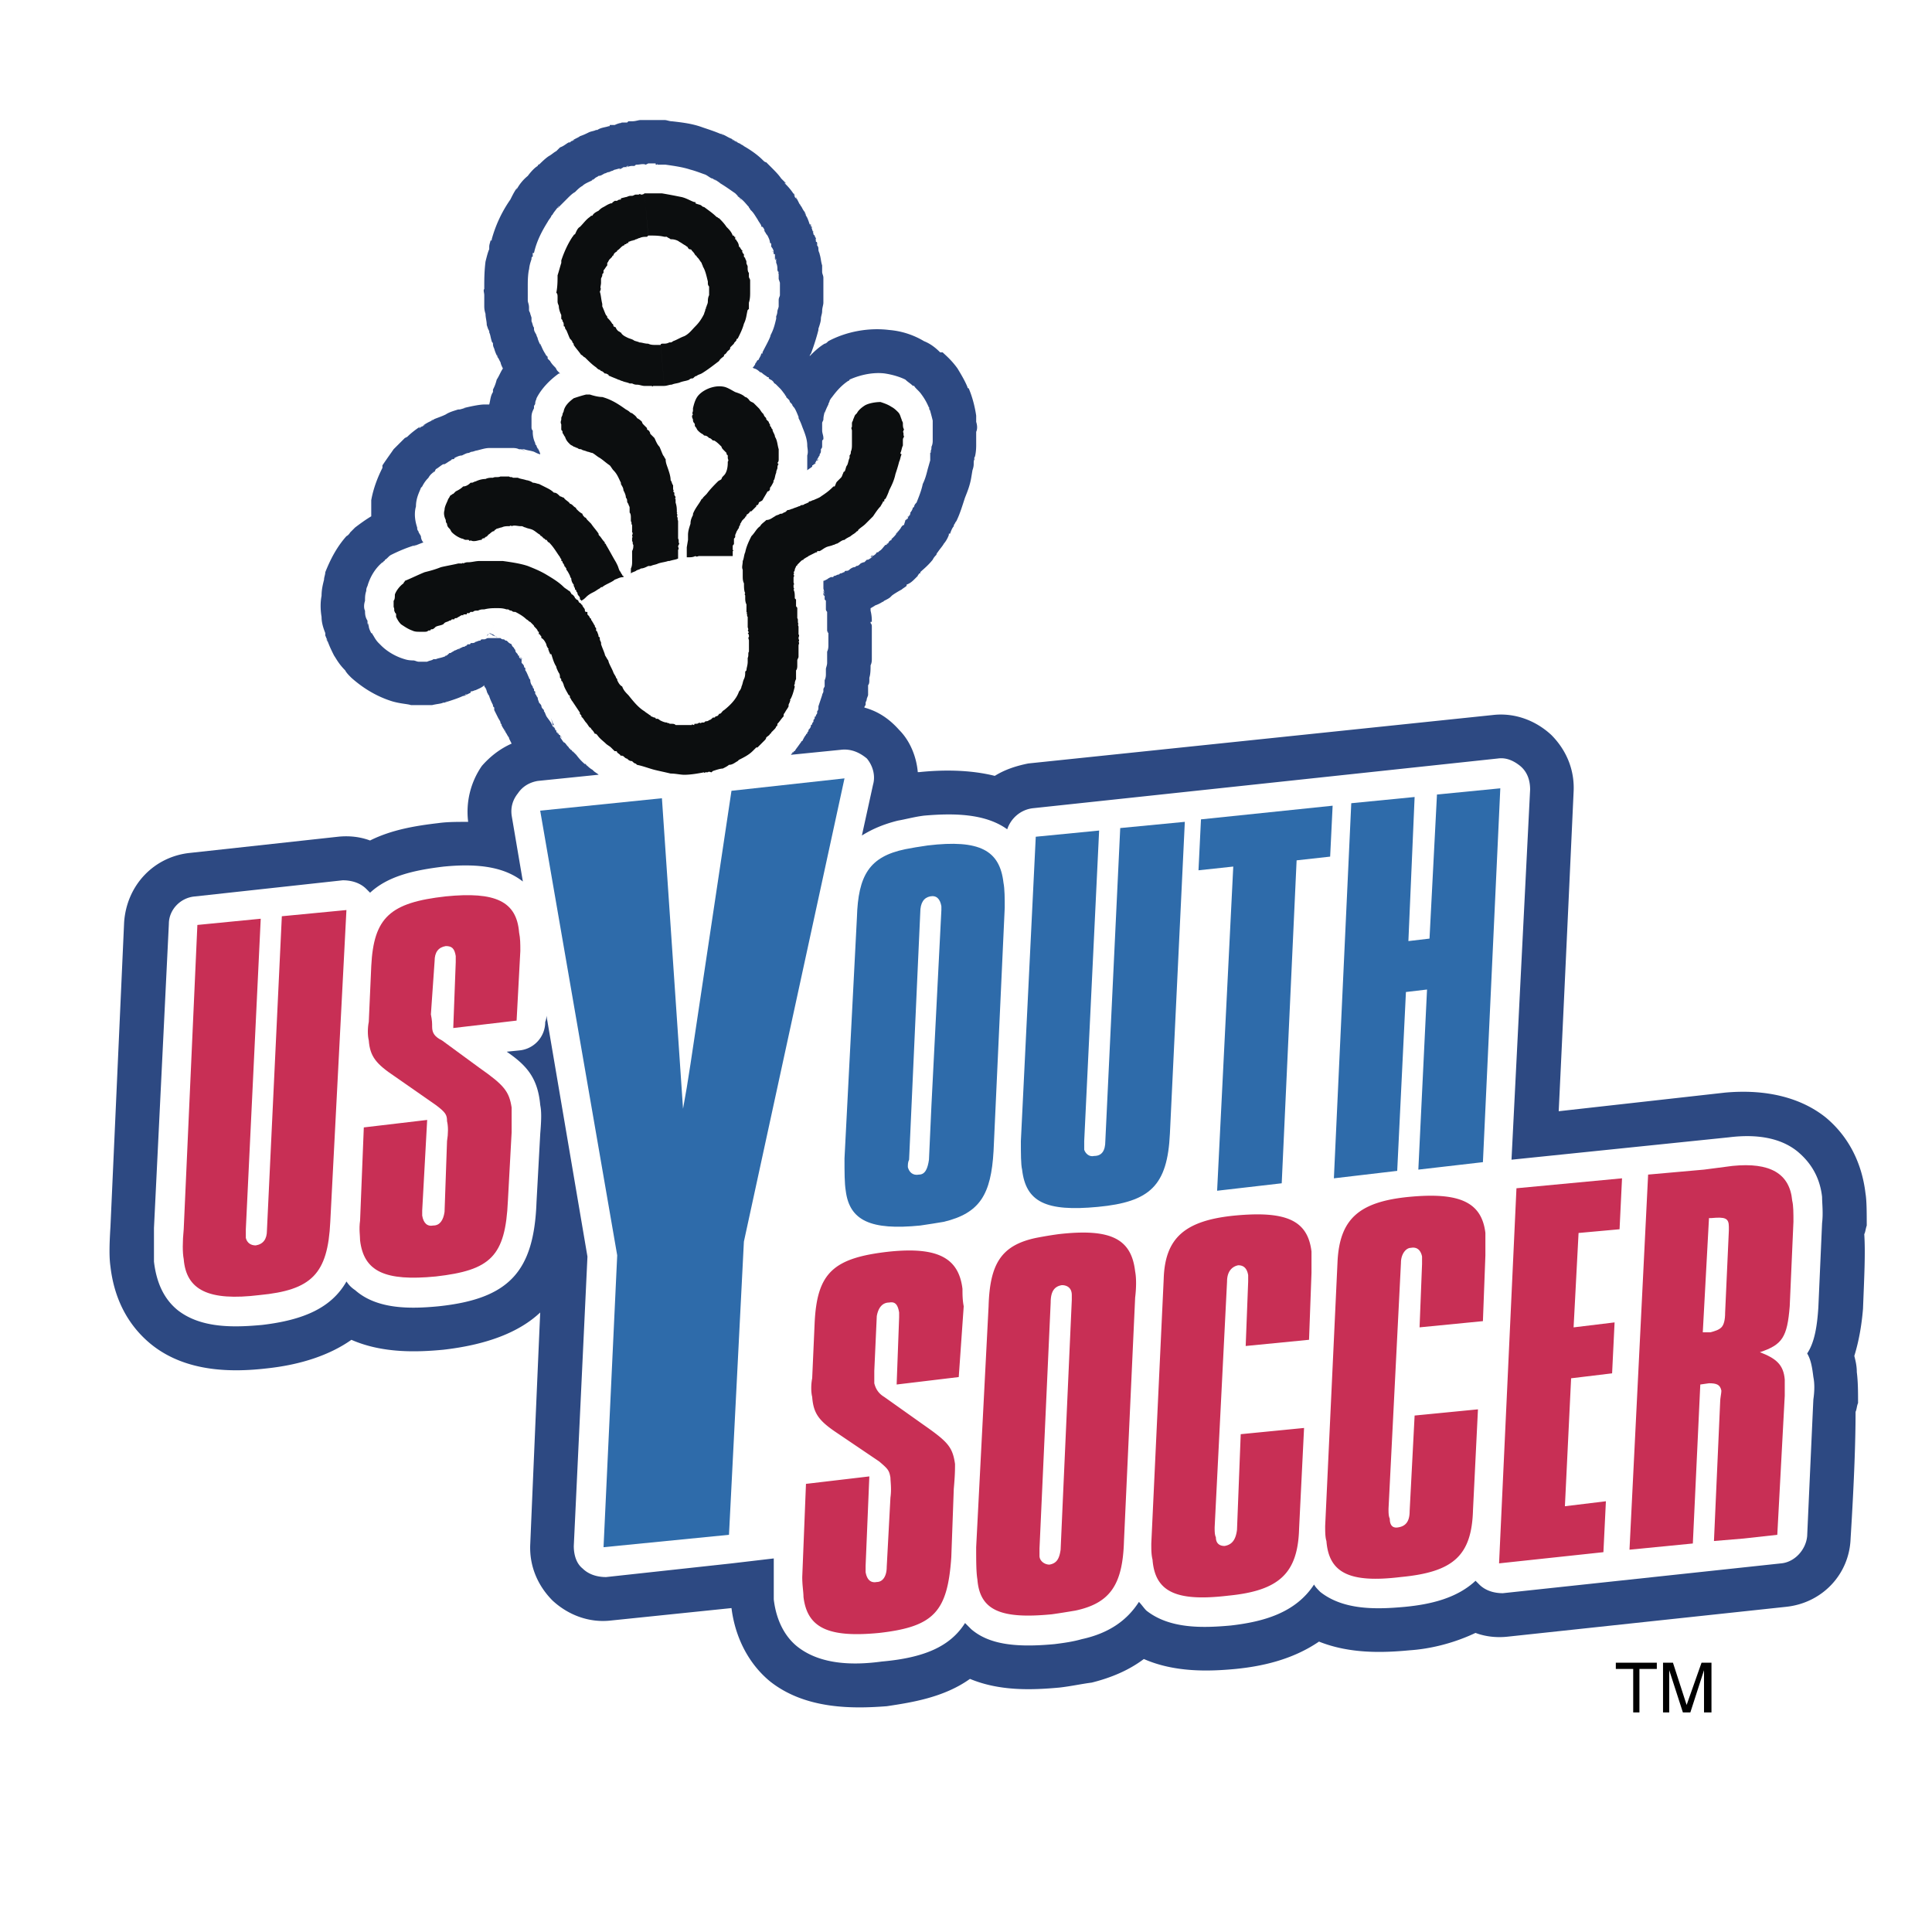 <svg xmlns="http://www.w3.org/2000/svg" width="2500" height="2500" viewBox="0 0 192.756 192.756"><g fill-rule="evenodd" clip-rule="evenodd"><path fill="#fff" d="M0 0h192.756v192.756H0V0z"/><path d="M161.211 165.891v.619h1.734v4.338h.621v-4.338h1.735v-.619h-4.09zM165.92 165.891v4.957h.619v-4.213l1.363 4.213h.744l1.364-4.213v4.213h.744v-4.957h-.992l-1.487 4.213-1.363-4.213h-.992z"/><path d="M186.119 119.049c-.371-3.1-1.734-5.701-3.965-7.561-2.479-1.982-5.949-2.85-10.037-2.479l-16.605 1.859c.494-10.162 1.486-31.848 1.486-31.848.123-2.23-.744-4.213-2.23-5.701-1.611-1.487-3.717-2.23-5.824-1.982l-46.348 4.833c-1.238.248-2.354.62-3.346 1.239-2.478-.62-5.205-.62-7.559-.372h-.124c-.124-1.487-.744-3.098-1.859-4.213-.991-1.115-2.106-1.859-3.47-2.23 0 0 0-.124.124-.248 0-.248 0-.372.124-.62 0 .124-.124.372-.124.372 0-.124.124-.372.248-.743v-.869-.124c0-.124.124-.248 0-.372.124.125 0 .248 0 .372.124-.124.124-.372.124-.496v-.248-.248.248c.124-.372.124-.867.124-1.363v-.124.248c.124-.248.124-.496.124-.619v-.124-.248-.496-.743-.744-.124-.741c0-.124 0-.248-.124-.372v-.124h.124c0-.248 0-.62-.124-1.115v-.248c.248-.124.372-.248.496-.248h.124-.248c.372-.124.62-.248.991-.496-.124.124-.124.124-.248.124.124 0 .248-.124.248-.124.248-.124.496-.248.62-.372l.124-.124c.124-.124.744-.496.991-.62.125-.124.372-.248.496-.372v-.124c.372-.124.62-.372.867-.62l.248-.248c0-.125.124-.125.124-.248h.124v-.124c.248-.248.744-.619 1.239-1.239.124-.248.248-.372.372-.496 0-.124.124-.248.124-.248.248-.372.496-.62.62-.868.124-.124.372-.496.496-.867v-.124h.124c.124-.371.248-.619.372-.743v-.124c.124-.124.124-.248.248-.372.372-.743.62-1.611.868-2.354.248-.619.495-1.239.619-1.982l.124-.744c.125-.372.125-.496.125-.744 0-.124 0-.248.123-.372-.123 0-.123.125-.123.125.123-.125 0-.248.123-.372v-.372-.124.496c.125-.496.125-.991.125-1.239V44.2v-.744-.372c.123-.248.123-.62 0-.992v-.62c-.125-.867-.373-1.858-.745-2.726 0 0-.124 0-.124-.124-.248-.62-.62-1.239-.992-1.859-.62-.867-1.239-1.363-1.487-1.611h-.248c-.496-.495-.992-.867-1.611-1.115a8.057 8.057 0 0 0-3.47-1.115c-1.983-.248-4.213.124-6.072 1.115-.124.124-.248.249-.372.249-.62.372-1.116.867-1.487 1.239 0-.124.124-.248.124-.248.372-.991.62-1.859.743-2.355v-.124c.125-.124.125-.124.125-.248 0 .124 0 .124-.125.248.125-.372.248-.744.248-.992s.124-.496.124-.743c0-.372.124-.62.124-.867v-.248-1.239V27.47v.248c0-.248-.124-.372-.124-.619v-.62c-.124-.372-.124-.743-.248-1.115 0-.124-.125-.248-.125-.496 0-.124 0-.248-.124-.372v-.248s0-.125-.124-.125c0-.124 0-.248-.124-.372.124.124.124.124.124.248v-.248c-.124-.124-.124-.248-.124-.372v.125l-.124-.125c0-.248-.124-.371-.124-.495-.124-.248-.124-.372-.248-.496h.124c0 .124 0 .248.124.372 0 .124 0 .248.124.372 0 0 0-.124-.124-.124v-.248c0-.124-.124-.248-.248-.372-.124-.372-.248-.743-.496-1.115v-.124c.124.248.124.372.248.62-.124-.248-.248-.496-.248-.62-.124-.124-.248-.372-.372-.62v0l-.124-.124c.124.124.124.248.124.248v-.125 0c-.124-.124-.124-.248-.248-.248 0 0 .124 0 .124.124l-.372-.744c0 .124.124.248.124.372 0-.124-.124-.248-.248-.372 0-.124-.124-.248-.124-.372 0 0 .124.124.124.248-.372-.62-.744-.991-.992-1.239v-.124c0 .124.124.124.124.124l-.496-.496c-.248-.372-.62-.743-.991-1.115l-.248-.248-.248-.248c-.124 0-.248-.124-.372-.248-.372-.372-.991-.868-1.859-1.363-.124-.124-.248-.124-.372-.248-.372-.124-.62-.372-.868-.372.124 0 .248 0 .372.124 0 0 .124 0 .124.124 0-.124-.124-.124-.124-.124.124 0 .248.124.248.124-.124 0-.124-.124-.248-.124.124 0 .124 0 .248.124-.248-.124-.248-.124-.372-.248 0 0-.124 0-.248-.124-.372-.124-.62-.372-1.115-.496.124 0 .248 0 .248.124-.496-.248-1.239-.496-1.982-.744-.992-.372-1.983-.496-3.098-.62-.248 0-.496-.124-.744-.124h-2.35c-.248 0-.496.124-.868.124h-.124.124-.248-.124.124-.124.124-.124l-.124.124h-.248-.124.124c-.124 0-.372 0-.496.125.124-.125.248-.125.248-.125h.248c-.372 0-.743.125-.991.248h-.124-.372c0 .124 0 .124-.124.124-.372.124-.744.124-1.115.372h-.248c-.124.124-.248.124-.372.124.124 0 .248 0 .372-.124h.124c-.248.124-.496.124-.744.248s-.496.248-.867.372c-.124.124-.496.248-.868.496.124 0 .248-.124.372-.124-.248 0-.372.124-.496.248h-.124c-.248.124-.496.372-.868.496.248 0 .372-.124.496-.248-.124.124-.248.248-.496.248l-.372.372c-.248.124-.496.372-.744.496-.372.248-.744.619-1.115.991.124-.124.124-.124.124-.248 0 .124-.124.124-.124.248-.248.124-.62.496-.991.991a4.398 4.398 0 0 0-1.116 1.363s0-.124.124-.248c-.248.248-.496.744-.743 1.24a12.831 12.831 0 0 0-1.859 3.965c0 .124 0 .124-.125.124 0 .124-.124.371-.124.619v.248c-.124.248-.248.744-.372 1.239-.124.992-.124 1.858-.124 2.479v.248c-.124.124 0 .372 0 .619v.992c0 .248 0 .496.124.867 0 .372.125.744.125 1.116l.124.372.124.248v.124c.124.248.124.496.248.867 0 .124.124.124.124.249 0 .124 0 .248.124.496.124.496.372.867.372.991 0-.124 0-.248-.124-.372l.371.744v-.124c0 .248.125.495.248.743-.248.372-.372.744-.619 1.115-.124.496-.248.744-.372.992v.248c-.248.372-.248.744-.372 1.239h-.496c-.372 0-1.115.124-2.106.372h.248c-.248 0-.496.124-.62.124h-.124c-.372.124-.868.248-1.239.496-.496.248-.991.372-1.487.62.124 0 .248 0 .248-.124h.248-.124s-.124 0-.248.124c-.372.124-.743.372-1.115.62.124-.124.248-.124.496-.248-.248.124-.372.248-.496.248-.124.124-.124.124-.248.124 0 0 .125 0 .125-.124-.372.248-.868.62-1.24.992l-.248.124-.248.248-.868.867c-.248.372-.62.868-1.115 1.611v.248c-.372.743-.868 1.858-1.116 3.222v1.611c-.619.372-1.115.743-1.61 1.115l-.124.124v.125-.125l-.124.125-.248.248s-.124.248-.372.372c-.991 1.115-1.611 2.354-2.107 3.594 0 .248-.124.496-.124.744-.124.496-.248.991-.248 1.611-.124.62-.124 1.363 0 2.106 0 .496.124.992.372 1.611v.248c.124.248.124.372.248.62-.124-.124-.124-.248-.124-.372.248.744.496 1.239.744 1.735.248.372.495.867 1.115 1.487.124.248.372.496.62.743 1.115.992 2.479 1.859 4.089 2.354.868.248 1.487.248 1.859.372h2.108c.496-.124.868-.124 1.116-.248h.124c.124-.124.248-.124.496-.124-.124 0-.372 0-.496.124.744-.248 1.611-.496 2.23-.868-.124 0-.248.125-.371.248l.743-.372v-.124c.248 0 .372-.124.496-.124.248-.124.62-.248.868-.496v.124c.124.125.124.248.248.372-.125-.124-.125-.124-.125-.248.125.248.125.496.248.619 0 .125.124.125.124.248v-.124c-.124 0-.124 0-.124-.125 0 .125 0 .125.124.125v.124c.124.372.248.62.372.868 0-.124-.124-.124-.124-.248 0 .124.124.124.124.248v.124l.124.124v.248l.372.744c.124.248.248.372.248.496 0 .125.125.248.125.248 0-.124-.125-.124-.125-.248.125.372.372.744.496.868v.123h.124c-.124 0-.124 0-.124-.123 0 0-.124 0-.124-.125.248.372.372.62.496.868 0 0 0-.124-.124-.248l.372.744c-1.116.496-2.107 1.239-2.974 2.23a8.044 8.044 0 0 0-1.363 5.577c-1.115 0-2.106 0-2.974.124-2.106.248-4.585.62-6.815 1.735-.992-.372-2.107-.496-3.222-.372l-14.747 1.611c-3.594.372-6.32 3.222-6.568 6.939l-1.363 30.361c-.124 1.982-.124 3.098 0 3.965.372 3.223 1.735 5.824 3.966 7.684 3.594 2.975 8.426 2.85 11.648 2.479 3.47-.373 6.32-1.363 8.427-2.85 3.098 1.361 6.568 1.238 9.17.99 4.337-.496 7.559-1.734 9.666-3.717-.372 8.426-.991 23.049-.991 23.049-.124 2.23.744 4.213 2.23 5.701 1.611 1.486 3.718 2.23 5.824 1.982l12.021-1.24c.372 2.975 1.735 5.576 3.842 7.312 3.594 2.85 8.426 2.725 11.648 2.479 2.479-.373 5.7-.867 8.303-2.727 2.974 1.238 6.197 1.115 8.923.867 1.115-.125 2.23-.371 3.221-.496 1.982-.496 3.719-1.238 5.205-2.354 3.098 1.363 6.568 1.238 9.17.99 2.479-.248 5.576-.867 8.303-2.727 3.098 1.24 6.443 1.115 9.047.867 1.857-.123 4.213-.619 6.568-1.734.99.373 2.105.496 3.221.373l27.76-2.975c3.594-.373 6.318-3.223 6.443-6.816.371-5.947.496-9.914.496-12.639.123-.248.123-.621.248-.869 0-1.115 0-2.105-.125-3.098 0-.619-.123-1.115-.248-1.611.496-1.609.744-3.221.867-4.709.125-3.221.248-5.576.125-7.436.123-.246.123-.494.248-.867-.002-1.36-.002-2.477-.127-3.219z" fill="#2d4982"/><path d="M179.428 114.959c-1.611-1.363-3.965-1.859-6.939-1.488l-21.686 2.232 1.857-36.93c0-.867-.246-1.735-.99-2.354-.619-.496-1.363-.867-2.23-.744l-46.348 4.957c-1.238.124-2.23.991-2.602 2.107-2.23-1.611-5.453-1.611-8.303-1.363-.991.124-1.859.372-2.603.496-1.487.372-2.602.868-3.594 1.487l1.115-5.081c.248-.867 0-1.859-.619-2.603-.744-.619-1.611-.991-2.603-.867l-4.957.496c0-.125.124-.125.124-.125v-.124h.124c0-.124.124-.124.124-.124.124-.248.372-.496.496-.744a1.535 1.535 0 0 1-.248.372c.124-.125.248-.372.372-.496 0-.124.124-.124.124-.124.124-.248.248-.496.372-.62 0-.124.124-.124.124-.124 0-.125 0-.125.124-.248v-.125c.248-.248.372-.496.372-.867 0 .372-.124.62-.372.867.124-.124.248-.248.248-.496.124 0 .124-.124.124-.124 0-.125.124-.125.124-.248v-.124c0 .124 0 .124-.124.248.124-.124.124-.124.124-.248.124-.124.124-.124.124-.248s.124-.124.124-.124 0 .124-.124.124c.124 0 .124-.124.124-.248.124-.124.124-.124.124-.372.124-.124.124-.248.124-.496h.125-.125l.372-1.115c0-.125.124-.248.124-.372v-.248l.125-.248v-.243-.124-.125-.124c.124-.248.124-.496.124-.62v-.496c0-.124.124-.372.124-.62v-.372-.248-.124-.248-.124s.124-.125 0-.248c.124.124 0 .248 0 .248v0c.124-.125.124-.248.124-.372 0 .124 0 .248-.124.372.124-.248.124-.496.124-.62v-.248-.496-.495 0l-.124-.124h.124s-.124 0-.124-.124v-.372-.372-.248s0 .124 0 0v-.496-.248-.124s-.124-.124-.124-.248v-.744-.124l-.124-.124v-.248-.124.124-.124c-.125 0-.125-.124-.125-.248v-.124c0 .124.125.248.125.372 0-.124-.125-.372-.125-.496.125.124.125.372.125.62v-.248c0-.248-.125-.496-.125-.62v-.124-.248-.372c.125 0 .248-.124.372-.124h-.124.124V57.7v.124c-.124 0-.248.124-.248.124.124-.124.248-.124.372-.248l.248-.124h.124-.124.248c0-.124.124-.124.124-.124.124 0 .248-.125.372-.125s.124-.124.248-.124.248-.124.372-.124c0-.124.124-.124.124-.124.124 0 .248 0 .372-.124s.372-.248.496-.248.124-.123.248-.123.248-.125.372-.248c0 0 .248-.124.372-.124l.248-.248h.124c.248-.124.372-.248.495-.372l.124-.124-.124.124-.251.132s0-.124 0 0c.124-.248.248-.248.124-.124v-.124.124c.124 0 .372-.124.496-.372.124 0 .248-.124.372-.372-.124.248-.248.372-.372.372h.124l.124-.124c.248-.124.371-.372.619-.62h.124c0-.125 0-.125.124-.125.124-.248.248-.371.372-.496v.125c-.124 0-.124.124-.248.124.248-.248.62-.496.867-.992a.266.266 0 0 1-.248.248c.248-.124.372-.371.496-.496.124-.248.248-.372.372-.372 0-.124.124-.372.124-.496.124 0 .124-.124.248-.124v-.124c0-.124.124-.124.248-.372-.124.124-.124.248-.248.372v-.124a.267.267 0 0 0 .248-.248c.248-.496.248-.496 0 0v-.124c.124-.124.248-.372.248-.496.124 0 .124-.124.124-.124v.124c0-.248.124-.371.248-.496.248-.619.496-1.239.62-1.858.248-.496.372-.992.496-1.487l.248-.867v-.372-.372l.125-.124h-.125c.125-.124.125-.372.125-.496.124-.248.124-.496.124-.62v-.744-.124-1.116a20.304 20.304 0 0 0-.372-1.363c0 .124 0 .248.124.372-.248-.62-.495-1.115-.867-1.611-.248-.372-.62-.62-.743-.868h-.124c-.248-.248-.496-.372-.744-.62-.496-.248-1.239-.496-2.107-.62-1.115-.124-2.354.124-3.47.62 0 .124-.124.124-.124.124-.743.496-1.239 1.115-1.61 1.611l.124-.124c-.124.124-.248.248-.372.496 0 .124-.124.248-.124.372-.124.248-.248.496-.372.867v-.248c0 .248-.125.496-.125.868 0 .124-.124.248-.124.372v.744c0 .248.124.496.124.743v.124c-.124.124-.124.124-.124.248v.496c0 .124-.124.248-.124.248v.124c0 .124 0 .248-.124.372v.124c-.125.124-.125.248-.248.371v.125l-.124.124c.124-.124.248-.124.248-.248l-.248.248v0c0 .124 0 .124-.124.248v-.124.124c0-.124 0-.124.124-.124 0-.124 0-.248.124-.248l-.124.124.124-.124c-.124.124-.248.248-.248.372-.124 0-.124.124-.248.124v.124c-.124.125-.372.248-.495.372v-.496-.62-.371c.124-.372 0-.744 0-.992 0-.62-.248-1.239-.496-1.859a5.979 5.979 0 0 0-.372-.867v-.124c-.248-.62-.372-.867-.496-.991s-.124-.248-.248-.372c.124.124.124.124.124.248 0-.124-.124-.248-.248-.372v-.124.124c0-.124-.124-.124-.124-.248l.124.124c-.124 0-.124-.124-.124-.124l-.125-.124-.124-.124v-.124l-.124-.124c0 .124.124.124.124.124-.248-.248-.372-.496-.62-.744l-.372-.372.124.124-.371-.372c0 .124.124.124.248.248l-.372-.372c-.124-.124-.248-.124-.372-.248v-.124h-.124c-.124-.124-.372-.248-.496-.372l.124.124-.124-.124s.124 0 0 0c0 0-.124-.124-.248-.124-.248-.248-.496-.372-.62-.372l-.124-.124c.124 0 .124-.124.248-.248 0-.124.124-.248.124-.248s.124-.124 0-.124c.124 0 .124-.124.248-.124 0-.124.125-.248.248-.496 0 .124-.124.124-.124.248 0-.124.124-.248.124-.372h.124c0-.125 0-.125.124-.248-.124.123-.124.123-.124.248v-.125c.372-.743.744-1.363.868-1.858 0 0 0 .124-.124.248.372-.62.496-1.239.62-1.735v-.124-.125c.124-.248.124-.495.124-.743v.248c0-.124.125-.372.125-.496v-.619c0-.248.124-.372.124-.496v-.743-.124-.372l-.124-.371v-.62c-.125 0 0-.124-.125-.248.125.125.125.248.125.372l-.125-.372c0-.248 0-.496-.124-.743v-.124c0-.248-.124-.372-.124-.496 0 0 0 .124.124.248v.124l-.124-.124v-.124-.372h-.124v-.248.124c0-.124-.125-.248-.125-.248 0 .124 0 .124.125.248-.125-.124-.125-.248-.125-.248 0-.124-.124-.248-.124-.248s.124.124.124.248v-.248.248l.125.124c0-.124-.125-.372-.248-.496v-.249c0-.123-.124-.123-.124-.123 0-.248-.124-.496-.248-.744 0 0-.124-.125-.124-.248v.248c0-.248-.124-.372-.248-.496 0 0 .124 0 .124.124v.124a.947.947 0 0 0-.248-.62c-.124 0-.124 0-.124-.124-.124-.248-.248-.372-.372-.62-.248-.372-.372-.62-.62-.867l-.123-.124c0-.125-.125-.125-.125-.248-.248-.248-.496-.62-.867-.868l-.372-.372.248.248s-.124 0-.124-.124c.124.124.248.248.248.372.124 0 .124.124.124.124-.124-.248-.372-.496-.619-.743-.372-.248-.868-.62-1.487-.992-.124-.124-.372-.248-.496-.372 0 .124 0 .124.125.124-.125 0-.125-.124-.248-.124 0 0-.125-.124-.248-.124-.248-.124-.372-.248-.62-.372-.371-.124-.991-.372-1.487-.496-.744-.248-1.611-.372-2.479-.496h-.372.248-.62s-.124 0-.124-.124v.124c.124 0 .372 0 .496.124-.124-.124-.372-.124-.62-.124v-.124h.248-.991l-.248.124c-.248-.124-.62 0-.868 0-.124 0-.124 0-.248.124h-.124-.124c-.248 0-.495.124-.619.124.124-.124.124-.124.248-.124-.124.124-.372.124-.496.124-.124.124-.248.124-.248.124h.124c-.124 0-.248.124-.372.124.124 0 .124-.124.248-.124-.248 0-.496.124-.62.124l-.248.124c-.124 0-.248.124-.372.124s-.248.124-.372.124c-.248.124-.372.248-.62.248-.124.124-.248.124-.372.248s-.244.133-.244.133l-.124.124c.124 0 .124-.124.248-.124-.496.248-.867.372-1.115.62-.248.124-.496.372-.744.62-.248.124-.496.372-.744.619.125-.124.125-.248.248-.248-.124 0-.124.124-.248.248l-.991.991c0-.123.125-.123.125-.248-.248.372-.496.62-.62.868l-.124.124c0 .124-.248.372-.372.62-.62.991-1.115 1.982-1.363 3.098h-.124v.372c-.124 0-.124.124-.124.248-.124.372-.248.744-.248 1.239v-.248c-.124.62-.124 1.239-.124 1.735V29.95c0 .248.124.372.124.744v.248c0 .124.124.248.124.372l.124.372v.372l.124.124-.124-.124c.124.248.124.496.248.62v.124c0 .248.124.372.248.62-.124-.124-.124-.248-.124-.248s0 .124.124.248c0 .124.124.248.124.372.124.372.248.62.372.744-.124-.124-.124-.124-.124-.248.124.248.248.619.496.991.124.248.248.372.248.372v.124l.248.248c.124.248.372.495.496.619s.124.248.248.372l.248.248h-.124.124-.124c-.868.62-1.735 1.487-2.231 2.479 0 .124-.124.248-.124.496 0 0 0 .124-.124.248v.248c-.124.248-.248.495-.248.867v.991c0 .124 0 .248.124.372v.124c0 .496.124.867.248 1.115 0 .124 0 .124.124.248 0 .124.124.248.124.372l.124.124c-.124-.124-.124-.124-.124-.248.124.248.248.496.248.62-.124 0-.372-.124-.62-.248-.372-.124-.619-.124-.991-.248h-.496c-.248-.124-.496-.124-.62-.124h.248-1.24-.248-.371-.744c-.372 0-.744.124-1.239.248-.124 0-.372.124-.496.124s-.248.124-.372.124-.372.124-.62.248c-.248 0-.496.124-.744.248 0 .123-.124.123-.248.123l-.124.125c-.248.124-.372.248-.62.372h-.124c-.248.124-.496.372-.744.496l-.124.248c-.124 0-.248.125-.248.125.124-.125.124-.125.248-.125a1.5 1.5 0 0 0-.62.62c-.124.124-.372.372-.62.867l-.124.124c-.124.372-.496.991-.496 1.859-.248.868 0 1.735.124 2.107 0 .124 0 .248.124.371v0c0 .125.125.248.248.496 0 .248.124.496.248.62-.372.124-.62.248-.992.372.125-.124.125-.124.248-.124-.868.248-1.735.62-2.478.991-.248.124-.372.372-.62.496 0 .124-.124.124-.124.124s0 .124-.124.124l-.248.248.248-.248c-.744.62-1.239 1.487-1.487 2.354-.124.248-.124.372-.124.496-.124.372-.124.62-.124.991-.124.372-.124.744 0 .992 0 .248 0 .619.248.991v.124c0 .124 0 .248.124.248l-.124-.124c0 .124 0 .124.124.124v.124c-.124-.124-.124-.248-.124-.248 0 .124.124.124.124.248 0 .248.124.496.248.744 0 0 .124 0 .124.124.124.124.248.495.62.867l.248.248c.62.62 1.487 1.115 2.354 1.363.372.124.744.124.992.124h-.248.124c.125 0 .372.124.496.124h.248-.248.868c.248-.124.495-.124.619-.248h.124-.124.248c.248-.124.619-.124 1.115-.372-.124 0-.124 0-.248.124.248-.124.372-.248.496-.372h.125c.124-.124.248-.124.371-.248h.248-.248c.125 0 .248-.124.372-.124s.124-.124.124-.124h.124c-.124 0-.124 0-.124.124h-.124-.124c.124 0 .372-.124.62-.248h.124c.124-.124.248-.124.248-.124h-.248.248l.124-.124-.124.124c0-.124.124-.124.124-.124h.124s.124 0 .124-.124h.124c.124 0 .248 0 .372-.124.124 0 .248-.124.496-.124 0-.124.124-.124.248-.124h.124c.124 0 .248-.124.372-.124h-.124 1.115s-.124-.124-.248-.124h.248c-.248 0-.372-.124-.496-.124h-.124.124c-.124-.124-.248-.124-.372-.248 0 .124-.124.124-.248.248.124-.124.248-.124.248-.248-.124.124-.124.248-.248.248l-.125.124.372-.372c.496-.62.744-1.363.744-2.23 0 .867-.248 1.611-.744 2.23.124 0 .124-.124.124-.124s0 .124-.124.124c.124 0 .248.124.372.124.124.124.372.248.496.372h.248-.124.124c.125.124.248.124.248.124.124 0 .124 0 .248.124.124 0 .124 0 .248.124s.124.124.372.248c0 .124.124.248.124.248l.124.124c0 .124.125.124.125.248 0 .125.124.248.124.248.124.124.124.124.124.248.124 0 .124 0 .124.124s.124.124.124.248v-.248c-.124 0-.124-.124-.124-.124s0 .124.124.124v-.131.124-.124.124c0 .124.124.124.124.124 0 .124.125.124.125.248 0-.124-.125-.124-.125-.124v0c0-.124-.124-.124-.124-.124s0 .124.124.124v.372c.125.124.248.248.248.372 0 0 0 .124.124.124v.248c.124.124.248.496.372.743 0 .124.124.124.124.248v0c0 .248.124.496.248.619 0 .125 0 .125.124.125h-.124.124v0h-.124l.124.124v.124c0 .124.124.124.124.124l-.124-.124.124.124v.124s0-.124-.124-.248c.124.124.124.248.124.372.124.125.124.248.248.372 0 .248.124.372.124.496.124.124.248.248.248.372s.124.248.248.372v.124c.124.124.124.248.248.496.248.372.496.619.62.991l.124.124.124.124v-.124h-.124v-.124-.124.124c0-.124 0-.124-.124-.124 0-.248-.124-.372-.124-.744 0 .248.124.496.248.744 0 .124 0 .248.124.248v.248c.124 0 .124.125.124.125 0 .123 0 .123.124.123v.125h.125v.124c.124 0 .124 0 .124.124v-.124 0c-.124 0-.124 0-.124-.124 0 .124 0 .124.124.124h-.124.124c0 .124.124.248.248.372 0-.124-.124-.124-.124-.124s.124 0 .124.124c-.124-.124-.124-.248-.248-.248l.372.372-.372-.372c0 .124.124.124.124.124-.124 0-.124 0-.124-.124v.124c.124.124.248.372.372.496.124 0 .248.249.372.372l.125.125c0 .124.124.124.124.124 0 .124.124.124.124.124.124.124.124.248.248.372-.124-.124-.124-.248-.124-.248l.372.372c.372.496.744.867 1.115 1.115-.124-.124-.248-.124-.248-.248.248.248.496.495.744.62l.124.124c.124.124.372.248.496.372l-6.072.62c-.744.124-1.487.496-1.983 1.239-.496.62-.743 1.363-.62 2.23l1.116 6.568c-1.735-1.363-4.214-1.859-7.931-1.487-3.098.372-5.577.992-7.312 2.603l-.372-.372c-.62-.62-1.487-.868-2.355-.868l-14.747 1.611c-1.487.124-2.602 1.363-2.602 2.726l-1.487 30.36v3.346c.248 2.107.992 3.719 2.354 4.834 2.355 1.857 5.7 1.734 8.427 1.486 4.213-.496 6.939-1.734 8.426-4.336.248.371.496.619.868.867 2.23 1.982 5.7 1.857 8.302 1.609 7.064-.742 9.542-3.469 9.79-10.408l.372-6.816c.124-1.486.124-2.23 0-2.85-.248-2.727-1.363-3.967-3.346-5.328l1.239-.125a2.84 2.84 0 0 0 2.603-2.85s.124-.248.124-.619l4.089 24.039-1.363 28.875c0 .867.248 1.734.867 2.23.62.619 1.487.867 2.355.867l12.516-1.363 4.214-.496v4.089c.248 2.107 1.115 3.719 2.354 4.709 2.354 1.859 5.7 1.859 8.427 1.488 4.213-.373 6.816-1.488 8.303-3.842l.619.619c1.735 1.486 4.336 1.859 8.303 1.486.99-.123 1.857-.248 2.727-.496 2.85-.619 4.584-1.982 5.699-3.717.248.248.496.619.744.867 2.354 1.859 5.699 1.734 8.426 1.488 3.223-.373 6.445-1.24 8.303-4.09.125.248.373.494.621.742 2.354 1.859 5.699 1.736 8.426 1.488 2.604-.248 5.205-.867 7.064-2.602.123.123.248.246.371.371.619.619 1.486.867 2.354.867l27.76-2.975c1.363-.123 2.479-1.363 2.602-2.727 0 0 .619-13.754.619-13.631.125-.867.125-1.611 0-2.23-.123-.992-.246-1.734-.619-2.355.744-1.115.992-2.725 1.115-4.584l.373-8.428c.123-.99 0-1.982 0-2.602-.255-2.356-1.495-3.717-2.362-4.461zm-88.976-63.2l.124-.124c-.124.124-.124.124-.124.248v-.124zM54.515 35.401c0 .124.124.124.124.248 0 0-.124-.124-.124-.248zm-2.602 9.418c.124 0 .372.124.619.248-.248-.124-.371-.248-.619-.248z" fill="#fff"/><path d="M39.396 61.053c-.124-.124 0-.248-.124-.496v-.248-.372c.124-.124.124-.372.124-.62.124-.372.496-.867.867-1.115 0-.124.124-.124.124-.248.62-.248 1.363-.62 1.983-.867.496-.124.991-.248 1.611-.496.496-.123 1.239-.248 1.735-.371h.372s.125-.124.125 0c.248-.124.371-.124.495-.124.372 0 .744-.124 1.116-.124h2.354c.868.124 1.735.248 2.479.496.619.248 1.239.495 1.858.867.62.372 1.24.744 1.735 1.24.124.124.372.248.496.372.124 0 .124.124.248.248 0 .124.124.124.124.124.124.124.248.248.248.372.124 0 .124.124.124.124.124 0 .248.124.248.248.124.124.248.124.248.248.124 0 .124.124.124.124.124.248.248.248.248.496 0 .124.124.124.248.124v.248c.124.124.248.248.248.372.124 0 .124.124.124.124 0 .124.124.124.124.248.124.124.124.248.248.372 0 .124 0 .124.124.248v.248l.124.124c0 .124.124.248.124.496.124 0 .124.124.124.248s.124.248.124.372v.124c.124.372.248.619.372.991 0 .124.124.248.248.496 0 0 .124.124.124.248.124.372.372.744.496 1.115.124.248.248.372.248.496.124.124.124.124.124.248.124.248.248.496.495.619.124.372.372.62.62.868.496.619.992 1.239 1.611 1.61.124.124.372.248.496.372.124 0 .124.124.124.124.124 0 .248.124.372.124 0 0 .124 0 .124.125h.248c0 .124.124 0 .124.124.248.124.496.248.744.248.124.125.248 0 .248.125h.125c.248 0 .372 0 .496.124H69.02c0-.124.124 0 .248 0 0-.124 0-.124.124-.124s.248 0 .372-.125c.124.125.248 0 .248 0h.124c.124 0 .124 0 .248-.124.124 0 .248 0 .372-.124.124 0 .248-.124.372-.248h.125s.123 0 .123-.124c.125 0 .248 0 .372-.248.248 0 .248-.248.496-.372.619-.495 1.239-1.115 1.487-1.858.124-.124.248-.372.248-.496.125-.248.125-.496.248-.743.124-.248.124-.496.124-.744l.124-.124c0-.248.124-.496.124-.868v-.372c.124-.248 0-.496.124-.62v-.248-.62-.248c0-.124-.124-.248 0-.372 0-.124 0-.248-.124-.372.124 0 .124-.124 0-.248.124-.124 0-.248 0-.372v-.622-.372c-.124-.124 0-.248-.124-.372.124 0 0-.124 0-.124v-.496-.248c-.124-.248-.124-.496-.124-.619v-.248c0-.124-.124-.124 0-.248-.124-.248-.124-.619-.124-.991-.124-.248-.124-.496-.124-.743v-.125-.496c-.125-.248 0-.496 0-.867.124-.248.124-.62.248-.868.124-.62.372-1.115.619-1.611.372-.372.496-.744.868-.991.124-.248.371-.372.619-.62.372 0 .62-.248.868-.372.124-.124.372-.124.496-.248.124 0 .248 0 .372-.124 0 0 .124 0 .248-.124l.124-.124c.248 0 .372-.124.496-.124.248-.125.372-.125.62-.248 0 0 .124 0 .248-.124.124 0 .248 0 .372-.124.124 0 .248-.125.372-.125 0-.124.124-.124.124-.124.124 0 .248-.124.372-.124.248-.124.62-.248.744-.372.372-.248.744-.496 1.116-.868l.124-.124h.124c.124-.248.124-.372.248-.496l.372-.372c.124-.124.124-.248.248-.496 0-.125.124-.125.124-.125.124-.248.124-.496.248-.619.124-.248.124-.496.248-.743v-.248c.124-.124.124-.248.124-.372.111-.242.111-.49.111-.737v-.744-.372-.248c0-.124-.124-.248 0-.372v-.372c0-.124.124-.248.124-.372.124-.248.124-.372.248-.496l.124-.124c.124-.248.372-.495.744-.743s1.115-.372 1.611-.372c.372.124.744.248 1.115.496.248.124.496.372.62.496.248.248.248.496.372.744 0 .124.125.248.125.372 0 .248 0 .496.124.62-.124.124 0 .124-.124.248.124.124 0 .248.124.496-.124.124-.124.248-.124.372v.496c-.125.248-.125.496-.248.744 0 0 0 .124.124.124-.124.248-.124.495-.248.743-.124.496-.248.868-.372 1.239-.125.62-.372 1.115-.62 1.611-.124.372-.248.62-.372.867-.124 0-.124.124-.124.248h-.124c0 .124-.124.248-.248.496-.248.248-.496.62-.744.992l-.495.495-.248.248c-.248.248-.496.372-.744.62 0 0 0 .123-.124.123a1.694 1.694 0 0 1-.496.372c0 .124-.124 0-.124.124-.248.124-.496.248-.62.372-.248 0-.496.248-.744.371-.124 0-.248.125-.372.125-.248.124-.496.124-.744.248s-.372.248-.619.372h-.248c0 .124 0 .124-.124.124l-.744.372c-.124.124-.248.124-.372.248-.124 0-.124.124-.124.124-.124 0-.248.124-.248.124l-.372.372s0 .125-.124.125c0 .123-.124.248-.124.371 0 0 0 .124-.124.248.124.124 0 .124 0 .248.124.125 0 .248 0 .248v.496c0 .124.124.248 0 .248v.248c0 .124.124.124 0 .248.124.248.124.496.124.868l.124.124v.62c0 .124.124.124.124.248v.992c.124.124 0 .372.124.62-.124 0 0 .124 0 .248v.744c.124.124 0 .248 0 .372s.124.248 0 .372c.124.124 0 .248 0 .372v1.116c0 .124-.124.248-.124.372v.496c0 .124 0 .372-.124.496v.867c-.124.248-.124.372-.124.496-.124.124 0 .248 0 .248-.124.496-.248.992-.496 1.363.124 0 0 .124 0 .124 0 .124-.124.248-.124.372v.124c-.125.248-.248.372-.372.62 0 0-.124.124-.124.248v.124c-.248.248-.372.496-.62.744 0 .124 0 .248-.124.248 0 .124-.124.248-.248.372l-.248.248c0 .125-.124.125-.124.125 0 .124-.248.248-.372.372 0 .124-.124.248-.124.248l-.124.124-.371.372c-.125.123-.248.248-.248.248h-.124l-.372.372c-.372.372-.868.62-1.363.868l-.124.124c-.248.124-.496.372-.868.372-.124.124-.372.248-.62.371-.248 0-.619.125-.991.248l-.124.124c-.124 0-.248-.124-.372 0h-.248s-.124.124-.124 0c-.62.124-1.363.248-1.983.248-.372 0-.867-.124-1.363-.124-.496-.124-1.116-.248-1.611-.372-.496-.125-1.115-.372-1.735-.496l-.124-.124c-.124 0-.248-.124-.372-.248-.248 0-.372-.124-.495-.248-.124 0-.248-.124-.372-.248-.124 0-.124-.124-.248 0 0-.124-.248-.248-.372-.372 0 0 0-.124-.124-.124h-.124l-.372-.372c-.124-.125-.372-.248-.495-.372-.248-.248-.62-.496-.868-.868-.124-.124-.124-.124-.248-.124-.124-.248-.248-.372-.372-.496 0 0 0-.124-.124-.124-.124-.124-.248-.372-.372-.496s-.248-.371-.372-.496l-.124-.124h.124c-.124 0-.124-.124-.124-.124l-.124-.124v-.135l-.744-1.115c-.124-.124-.124-.248-.248-.372 0-.124 0-.248-.124-.248-.125-.248-.372-.62-.496-.992 0-.124-.124-.248-.124-.372-.124 0-.124-.124-.124-.248l-.124-.124c0-.124 0-.372-.124-.496-.125-.248-.248-.496-.248-.62-.248-.372-.372-.867-.496-1.239h-.124c0-.124-.124-.248-.124-.372 0 0-.124-.124 0-.124-.124-.124-.248-.372-.248-.496-.124-.248-.248-.496-.496-.62 0-.124 0-.248-.124-.248 0-.124 0-.124-.124-.124v-.248c-.124 0-.124-.124-.124-.124-.124-.248-.372-.372-.372-.496l-.248-.248-.124-.124c-.124 0-.124-.124-.372-.248-.248-.248-.619-.496-1.115-.743h-.125c-.124 0-.248-.124-.248-.124-.248 0-.248-.124-.372-.124h-.124c-.372-.124-.62-.124-.991-.124-.372 0-.744 0-1.239.124-.248 0-.372 0-.62.124h-.124c-.124 0-.248 0-.372.124h-.248l-.124.124h-.124c-.124 0-.124 0-.124.124h-.248c-.124 0-.124.124-.124.124-.125-.124-.125 0-.248 0-.124.124-.248.124-.372.248-.124 0-.248 0-.248.124h-.248c-.124.124-.124.124-.248.124-.124.124-.372.124-.496.248l-.124.124c-.248.124-.496.124-.744.248-.124.124-.248.248-.372.248h-.11c0 .124-.124.124-.248.124-.124.124-.248.124-.372.124h-.496c-.248 0-.496 0-.744-.124-.372-.124-.744-.372-1.115-.62-.248-.248-.372-.496-.496-.744v-.248c0-.124-.123-.12-.123-.244z" fill="#0c0e0f"/><path d="M57.241 58.327v.124l.124.248v.124c.124 0 .124.124.124.124 0 .124.124.124.124.248 0 0 0 .124.124.248 0 0 .124.124.124.248v.124c.124 0 .124.124.124.124.248-.124.372-.248.495-.372.248-.248.496-.372.744-.496s.372-.248.62-.372c.124-.124.124-.124.248-.124.124-.124.372-.248.62-.372s.496-.248.62-.372c.372-.124.496-.248.867-.248v-.124c-.124 0-.124-.125-.124-.125-.124-.124-.124-.248-.248-.372-.124-.248-.124-.372-.248-.62l-.124-.248c-.372-.62-.62-1.115-.991-1.735 0 0 0-.125-.124-.125v-.124c-.248-.248-.372-.496-.496-.62s-.124-.124-.124-.248c-.248-.371-.496-.619-.743-.991l-.372-.372c-.124-.124-.124-.248-.248-.248-.124-.124-.248-.248-.248-.372-.248-.124-.372-.248-.62-.496 0-.125-.124-.125-.248-.248-.124-.124-.248-.248-.372-.248-.124-.248-.496-.372-.62-.62-.124 0-.248-.124-.372-.124-.248-.248-.372-.372-.62-.372-.248-.248-.496-.372-.744-.496l-.744-.372c-.124 0-.372-.124-.619-.124-.124-.124-.496-.248-.62-.248-.371-.124-.619-.124-.867-.248h-.496c-.124-.124-.248 0-.372-.124h-.868c-.248.124-.495 0-.743.124-.248 0-.496 0-.744.124-.372 0-.744.124-.991.248-.124 0-.248.124-.372.124h-.124c-.248.248-.496.372-.743.372-.248.248-.496.372-.744.496l-.248.248c-.124 0-.124.123-.248.123-.125.125-.125.248-.248.372-.124.372-.372.744-.372 1.115-.124.372 0 .744.124.992 0 .124 0 .248.124.372 0 .248.124.372.248.496.125.125.125.248.248.372.248.248.62.496.991.619.125 0 .248.125.372.125h.248c.124 0 .124.124.124.124.124-.124.248 0 .372 0h.124c.248 0 .496-.124.744-.124v-.125c0 .125.124-.124.248 0 0-.124.124-.124.124-.124 0-.124.125 0 .125-.124.124 0 .124-.124.124-.124.248-.124.372-.372.62-.372 0-.123.124-.123.248-.248.124 0 .371-.124.496-.124.248-.124.496-.124.744-.124.124 0 .124-.124.248 0 .248-.124.62 0 .868 0h.124c.125 0 .248.124.372.124.248.124.496.124.744.248.248.123.496.371.743.495 0 .124.124.124.124.124l.248.248c.124 0 .124.125.124.125h.124c.124.124.124.248.248.248.496.496.744.991 1.115 1.487 0 .124.124.124.124.248v.124c.124 0 .124.124.124.124 0 .124.124.124.124.248 0 0 .124 0 0 .125.124 0 .124.123.248.248v.124c.124.124.248.372.372.62 0 0 0 .124.124.248a.933.933 0 0 0 .245.623zM63.065 55.229v-.248c.124-.248.124-.372.124-.62-.124-.125 0-.248-.124-.372v-.372c.124 0 0-.124 0-.124 0-.124.124-.372 0-.372v-.372-.372c-.124-.124 0-.248-.124-.372v-.372c0-.124 0-.372-.124-.496v-.496c0-.124-.124-.248-.124-.371-.124-.125-.124-.248-.124-.248 0-.124 0-.248-.124-.372 0-.248-.124-.496-.248-.743 0-.248-.124-.372-.248-.62v-.124c-.248-.496-.372-.868-.744-1.239-.124-.124-.248-.372-.372-.496-.372-.248-.62-.496-.992-.743-.248-.125-.496-.372-.743-.496-.124 0-.372-.124-.496-.124-.248-.124-.496-.124-.619-.248-.124 0-.248 0-.372-.124-.124 0-.248-.124-.372-.124-.124-.124-.248-.124-.372-.248-.248-.248-.372-.372-.496-.744-.124-.124-.124-.248-.248-.372v-.124c0-.124-.124-.124-.124-.248v-.124-.372c-.124-.248 0-.372 0-.496v-.124c0-.124.124-.248.124-.372s.124-.248.124-.372c.124-.496.496-.868.992-1.239.372-.124.744-.248 1.239-.372h.372c.372.124.867.248 1.239.248.867.248 1.487.619 2.354 1.239 0 0 .248.124.372.248 0 0 .124.124.248.124.124.124.372.248.496.496.248.124.372.248.496.372 0 .124.124.248.124.248l.372.372v.124c.124.124.248.124.248.248.124.124 0 .124.124.248l.372.372c.124.248.248.62.496.868.124.248.248.62.372.868.124.124.124.248.248.371 0 .372.124.62.248.992s.249.744.249 1.116c.124.124.124.372.248.495v.372c0 .124.124.124 0 .248l.124.124v.248c.124.125.124.248.124.248-.124.124 0 .124 0 .124v.372c.124.372.124.62.124.992.125 0 0 0 0 .124 0 0 .125.124 0 .248.125.124 0 .124.125.248-.125 0 0 .124 0 .248v1.736c.123.125 0 .372.123.496l-.123.248c0 .124.123.248 0 .372v.867c-.248.124-.496.124-.868.248h-.124c-.372.124-.619.124-.991.248-.248.124-.495.124-.743.248h-.124-.124c-.248.123-.496.248-.743.248-.124.124-.372.124-.496.248-.248.124-.372.124-.496.248v-.248-.248c.124-.248.124-.496.124-.744v-.745h-.003zM73.227 53.741c.124-.124.124-.124.124-.248v-.123c.124-.248.124-.372.248-.495 0-.125.124-.125.124-.248 0 0 0-.124.124-.248v-.124c.124-.124.124-.248.248-.372l.248-.248c0-.124.124-.124.124-.124v-.124c.124-.124.248-.124.372-.372h.123l.248-.248.248-.248c0-.124 0-.124.124-.124 0 0 .124-.124.124-.248.125-.124.248-.124.372-.248.124-.248.372-.619.496-.867a.267.267 0 0 0 .248-.248v-.124c.124-.124.248-.372.372-.62-.125 0 0 0 0-.124.124-.124.124-.496.248-.744 0-.248.124-.372.124-.496 0-.125 0-.248.125-.372-.125 0 0 0-.125-.124.125-.124.125-.248.125-.372v-.371-.62c-.125-.372-.125-.867-.372-1.239 0-.248-.248-.496-.248-.744-.124-.124-.124-.124-.124-.248-.124 0-.124-.124-.124-.248 0 0-.124-.124-.124-.248l-.248-.248c0-.124 0-.124-.124-.248 0 0-.124-.124-.124-.248-.124 0 0-.124-.124-.124-.124-.124-.248-.372-.372-.495l-.372-.372-.124-.124c-.124-.124-.371-.124-.496-.372-.124-.124-.248-.248-.372-.248-.248-.248-.62-.372-.991-.496-.248-.124-.62-.372-.992-.496-.867-.248-1.983.124-2.602.744-.372.372-.496.867-.62 1.363v.248c0 .124-.124.248 0 .372-.124.124-.124.248 0 .496 0 .124 0 .248.124.372s0 .248.124.372.124.248.248.372.248.248.496.372l.124.124c.248 0 .372.124.496.248.124 0 .248.124.372.248h.125c.248.124.495.372.743.62 0 .124.124.248.248.372l.248.248v.124l.124.124v.248c0 .123.124.248 0 .371v.124c0 .496-.124.992-.372 1.239-.125.124-.248.248-.248.372-.124.124-.248.124-.372.248-.371.372-.743.744-1.115 1.24l-.372.371c0 .124-.124.124-.124.124-.248.496-.62.867-.868 1.487v.124c-.124.248-.248.496-.248.867-.124.372-.248.743-.248 1.115-.124 0 0 0 0 0v.496l-.124.743v.992h.248c.124 0 .372 0 .62-.124.124.124.248 0 .372 0h3.345v-.495c.124 0 0-.124 0-.124v-.372c0-.124.124-.124.124-.248v-.495h-.001zM64.305 19.292H66.041c.743.124 1.363.248 1.982.372.496.124.868.372 1.239.496h.124v.124c.248.124.496.124.62.248a.383.383 0 0 0 .248.125c.496.372.867.619 1.239.991.124 0 .124.124.248.124.248.248.496.496.744.867.248.248.496.496.62.868h.124c0 .124 0 .124.124.124v.248c.124 0 .124.124.124.124a.944.944 0 0 1 .248.619c.124 0 .124.124.124.124.124.124.124.248.248.248-.125.124 0 .124 0 .248l.124.124v.248l.124.124c0 .124.124.248.124.372v.124c0 .124.124.248.124.372v.124c0 .124 0 .372.124.496v.372c0 .124.125.248.125.371v1.117c0 .372 0 .744-.125 1.116v.619l-.127.119c-.124.496-.124.867-.372 1.363-.124.496-.372.991-.62 1.487-.124 0-.124.124-.124.124 0 .124-.248.248-.248.372l-.372.372c0 .248-.124.248-.248.372-.124.123-.124.248-.372.371v.124c-.125.124-.372.248-.496.496-.495.372-1.115.867-1.734 1.239-.248.124-.372.124-.496.248-.124 0-.248.124-.248.124-.124.124-.124.124-.248.124 0 0-.124 0-.248.124-.248.124-.496.124-.867.248-.248.124-.62.124-.868.248-.248 0-.496.124-.744.124l-.372-4.089c0-.124.124-.124.248-.124.248 0 .372 0 .619-.125h.125c.124 0 .248-.124.248-.124.372-.124.744-.372 1.115-.495.496-.248.744-.62 1.115-.992.372-.372.62-.744.868-1.239 0-.124.124-.248.124-.496.124 0 0-.124.124-.248 0-.124.124-.248.124-.496 0-.124 0-.372.124-.62v-.867c-.124-.124-.124-.248-.124-.372v-.124c-.124-.496-.248-1.116-.496-1.487 0-.125-.124-.248-.124-.372-.125-.124-.248-.372-.372-.496l-.124-.124s0-.124-.124-.124c-.124-.248-.248-.372-.372-.496 0-.124-.248-.124-.248-.124l-.124-.124c0-.124-.124-.124-.248-.248-.248-.125-.372-.248-.62-.372-.123-.124-.495-.248-.743-.248h-.124c-.125-.124-.249-.124-.372-.248h-.248c-.496-.124-.991-.124-1.487-.124h-.124l-.368-4.21zm-8.303 12.144c-.124-.248-.248-.62-.248-.868 0-.124-.125-.248-.125-.496V29.7c0-.248 0-.372-.124-.496.124-.62.124-1.24.124-1.735.125-.372.248-.867.372-1.239v-.248c.248-.743.619-1.611 1.115-2.354.124-.124.124-.248.248-.248.124-.248.248-.619.496-.743.372-.372.619-.744.991-.991.124-.124.124-.124.248-.124.124-.248.372-.372.619-.496.124-.124.248-.249.496-.372.248-.125.372-.248.743-.372h.124c0-.124.124-.124.248-.248h.248c.124-.124.248-.124.372-.124v-.125l.496-.124c.124 0 .248-.124.496-.124h.124c.124 0 .248-.124.372-.124h.248c.124 0 .124-.124.248 0 .124 0 .248 0 .372-.124l.372 4.213-.124.124c-.248 0-.496 0-.743.124-.124 0-.248.124-.372.124l-.249.126c0-.124-.124 0 0 0-.248 0-.372.124-.496.124v.125h-.124c-.124.123-.124.123-.248.123 0 .125-.124.125-.124.125-.248.124-.372.372-.619.496 0 .124-.124.124-.248.248 0 0-.124.124-.124.248 0 0-.124 0-.124.124l-.248.248c-.124.124-.124.248-.248.372v.248c-.124.125-.248.372-.372.496v.248c-.124.124-.124.124-.124.248s-.124.248-.124.372v.371c0 .248-.124.496 0 .62-.124.124 0 .124-.124.248.124.372.124.744.248 1.239v.248c.124.248.248.62.372.868.124.123.124.123.124.248.124.124.372.372.496.62.124 0 .124.248.124.248l.248.124c0 .124.124.248.248.372.124 0 .124.124.248.124.124.248.372.372.62.496s.372.124.619.248c.124.124.372.124.62.248.248 0 .496.125.867.125.248.124.496.124.868.124h.372l.372 4.089h-1.115s-.124.124-.124 0h-.124-.124-.496c-.248 0-.496-.124-.744-.124-.124 0-.248 0-.496-.124h-.248c-.248-.124-.496-.124-.744-.248-.124 0-.248-.124-.372-.124-.248-.124-.62-.248-.867-.372-.124 0-.124-.124-.124-.124l-.248-.124h-.124c-.124-.124-.248-.248-.372-.248l-.124-.124c-.124 0-.248-.124-.372-.248-.372-.248-.744-.619-1.115-.991-.124 0-.248-.248-.372-.248-.248-.371-.496-.619-.744-.991 0-.124 0-.124-.124-.248 0-.124-.124-.248-.248-.372-.124-.248-.248-.62-.372-.868 0 0-.124-.124-.124-.248 0 0 0-.124-.124-.124 0-.248 0-.372-.124-.496 0-.124 0-.124-.124-.248v-.375h.003z" fill="#0c0e0f"/><path fill="#2e6baa" d="M61.579 125.244L53.895 80.88l12.145-1.239 2.106 30.98.372-2.105.372-2.356 4.089-27.262 11.277-1.24-10.038 46.223-1.487 29.246-12.516 1.238 1.364-29.121z"/><path d="M26.013 91.662l-1.487 30.981v.867c.124.496.496.744.991.744.743-.125 1.115-.621 1.115-1.488l1.487-31.352 6.444-.619-1.611 31.104c-.248 5.205-1.859 6.816-7.063 7.311-5.081.621-7.312-.494-7.56-3.594-.124-.619-.124-1.734 0-2.973l1.363-30.361 6.321-.62zM42.619 111.736l-.496 9.047v.496c.124.742.496 1.115 1.115.99.62 0 .992-.496 1.115-1.361l.248-7.064c.124-.744.124-1.488 0-1.982 0-.619-.124-.867-1.115-1.611l-4.089-2.85c-1.859-1.24-2.479-1.982-2.603-3.594-.124-.496-.124-1.24 0-1.859l.248-5.576c.248-4.833 1.859-6.321 7.436-6.94 4.957-.496 7.063.495 7.312 3.593.124.62.124 1.116.124 1.859l-.372 6.941-6.32.742.248-6.568v-.619c-.125-.744-.372-.991-.992-.991-.744.123-1.115.619-1.115 1.486l-.372 5.329c.124.621.124.867.124 1.24 0 .619.248.99.991 1.363l3.718 2.725c2.478 1.736 2.974 2.355 3.222 3.967v2.479l-.372 6.814c-.248 5.576-1.735 6.939-7.188 7.561-5.081.496-7.188-.496-7.56-3.594 0-.496-.124-1.115 0-1.984l.372-9.293 6.321-.746z" fill="#c82f55"/><path d="M109.66 82.863l-1.488 30.981v.867c.125.371.496.744.992.619.744 0 1.115-.496 1.115-1.486l1.486-31.229 6.445-.62-1.488 31.104c-.246 5.205-1.982 6.816-7.186 7.312-5.205.496-7.188-.496-7.561-3.719-.123-.496-.123-1.611-.123-2.85l1.486-30.361 6.322-.618zM123.043 86.457l-3.469.372.248-5.081 13.135-1.363-.248 5.08-3.346.372-1.486 32.22-6.445.744 1.611-32.344zM134.816 80.137l6.321-.62-.621 14.375 2.107-.248.744-14.375 6.319-.619-1.735 37.299-6.443.744.867-17.968-2.105.248-.87 17.845-6.318.743 1.734-37.424z" fill="#2e6baa"/><path d="M86.734 147.303l-.372 8.922v.619c.124.744.496 1.115 1.115.992.619 0 .991-.619.991-1.488l.372-6.939c.124-.867 0-1.611 0-1.982-.124-.742-.248-.867-1.115-1.611l-4.214-2.85c-1.859-1.238-2.354-1.982-2.479-3.594-.124-.496-.124-1.238 0-1.859l.248-5.576c.248-4.957 1.859-6.443 7.436-7.062 4.833-.496 6.939.619 7.311 3.717 0 .496 0 1.115.124 1.734l-.496 7.064-6.196.744.248-6.691v-.496c-.124-.744-.372-1.115-.991-.992-.744 0-1.115.619-1.239 1.363l-.248 5.453v1.238c.124.496.372.992.991 1.363l3.842 2.727c2.479 1.734 2.974 2.23 3.222 3.965 0 .496 0 1.115-.124 2.479l-.248 6.816c-.372 5.453-1.735 6.939-7.187 7.559-5.081.496-7.188-.496-7.56-3.594 0-.496-.124-1.115-.124-1.982l.372-9.295 6.321-.744zM129.611 152.508c-.123 4.461-1.982 6.195-7.064 6.691-5.203.619-7.311-.373-7.559-3.594-.123-.496-.123-.992-.123-1.611l1.238-26.395c.125-4.09 2.107-5.826 7.064-6.32 5.205-.496 7.311.494 7.682 3.594v2.105l-.246 6.693-6.32.619.248-6.443v-.621c-.125-.742-.496-.99-.992-.99-.619.123-1.115.619-1.115 1.611l-1.238 24.535c0 .373 0 .744.123.992 0 .619.371.867.867.867.744-.123 1.115-.619 1.24-1.611l.371-9.541 6.32-.621-.496 10.04zM146.961 150.648c-.125 4.584-1.982 6.195-7.188 6.691-5.082.619-7.188-.371-7.436-3.594-.125-.371-.125-.99-.125-1.486l1.24-26.52c.248-4.09 2.107-5.824 7.062-6.32 5.082-.496 7.312.496 7.684 3.594v2.23l-.248 6.568-6.32.619.248-6.32v-.744c-.123-.619-.494-.99-1.115-.867-.494 0-.99.621-.99 1.488l-1.24 24.537c0 .371 0 .742.125.99 0 .619.248.992.867.867.744-.123 1.115-.619 1.115-1.611l.496-9.541 6.32-.619-.495 10.038zM151.297 118.553l10.533-.992-.246 5.082-4.09.371-.496 9.418 4.09-.496-.248 5.082-4.09.494-.619 12.765 4.09-.496-.248 5.08-10.411 1.116 1.735-37.424zM98.631 130.324c.125-4.213 1.24-6.07 4.709-6.814a41.383 41.383 0 0 1 2.23-.373c5.328-.619 7.312.496 7.684 3.719.123.619.123 1.611 0 2.602l-1.115 24.289c-.125 4.338-1.363 6.195-4.834 6.939-.742.125-1.486.248-2.354.371-5.08.496-7.188-.371-7.436-3.469-.123-.744-.123-1.859-.123-3.223l1.239-24.041zm5.947 5.082l-.867 19.084v.742c0 .496.496.869.992.869.744-.125.992-.621 1.115-1.488l.248-5.576.867-19.332v-.496c0-.742-.496-.99-.99-.99-.744.123-1.117.619-1.117 1.734l-.248 5.453z" fill="#c82f55"/><path d="M85.495 91.538c.124-4.213 1.239-6.072 4.833-6.815.62-.124 1.363-.248 2.23-.372 5.205-.62 7.188.496 7.559 3.718.125.62.125 1.611.125 2.479l-1.115 24.288c-.248 4.338-1.363 6.197-4.958 7.064-.743.123-1.487.248-2.354.371-4.957.496-7.063-.496-7.435-3.469-.124-.744-.124-1.859-.124-3.223l1.239-24.041zm6.072 4.956l-.867 19.209c-.124.246-.124.494-.124.742.124.496.496.867 1.115.744.62 0 .868-.619.992-1.486l.248-5.453.991-19.456v-.372c-.124-.744-.496-1.115-1.116-.991-.619.124-.991.619-.991 1.611l-.248 5.452z" fill="#2e6baa"/><path d="M164.434 117.189l5.576-.496 2.85-.371c3.719-.373 5.701.742 5.949 3.469.123.496.123 1.24.123 2.107l-.371 8.426c-.248 3.1-.744 3.842-2.975 4.586 1.611.619 2.355 1.238 2.479 2.727v1.611l-.744 13.879-3.346.371-2.973.248.619-13.879c0-.371.123-.867.123-1.115-.123-.619-.494-.744-1.238-.744l-.867.125-.744 15.861-6.32.619 1.859-37.424zm6.195 4.338h-.123l-.619 11.4h.742c.496-.125.867-.248 1.115-.496s.373-.744.373-1.486l.371-8.18v-.371c0-.867-.371-.992-1.734-.867h-.125z" fill="#c82f55"/></g></svg>